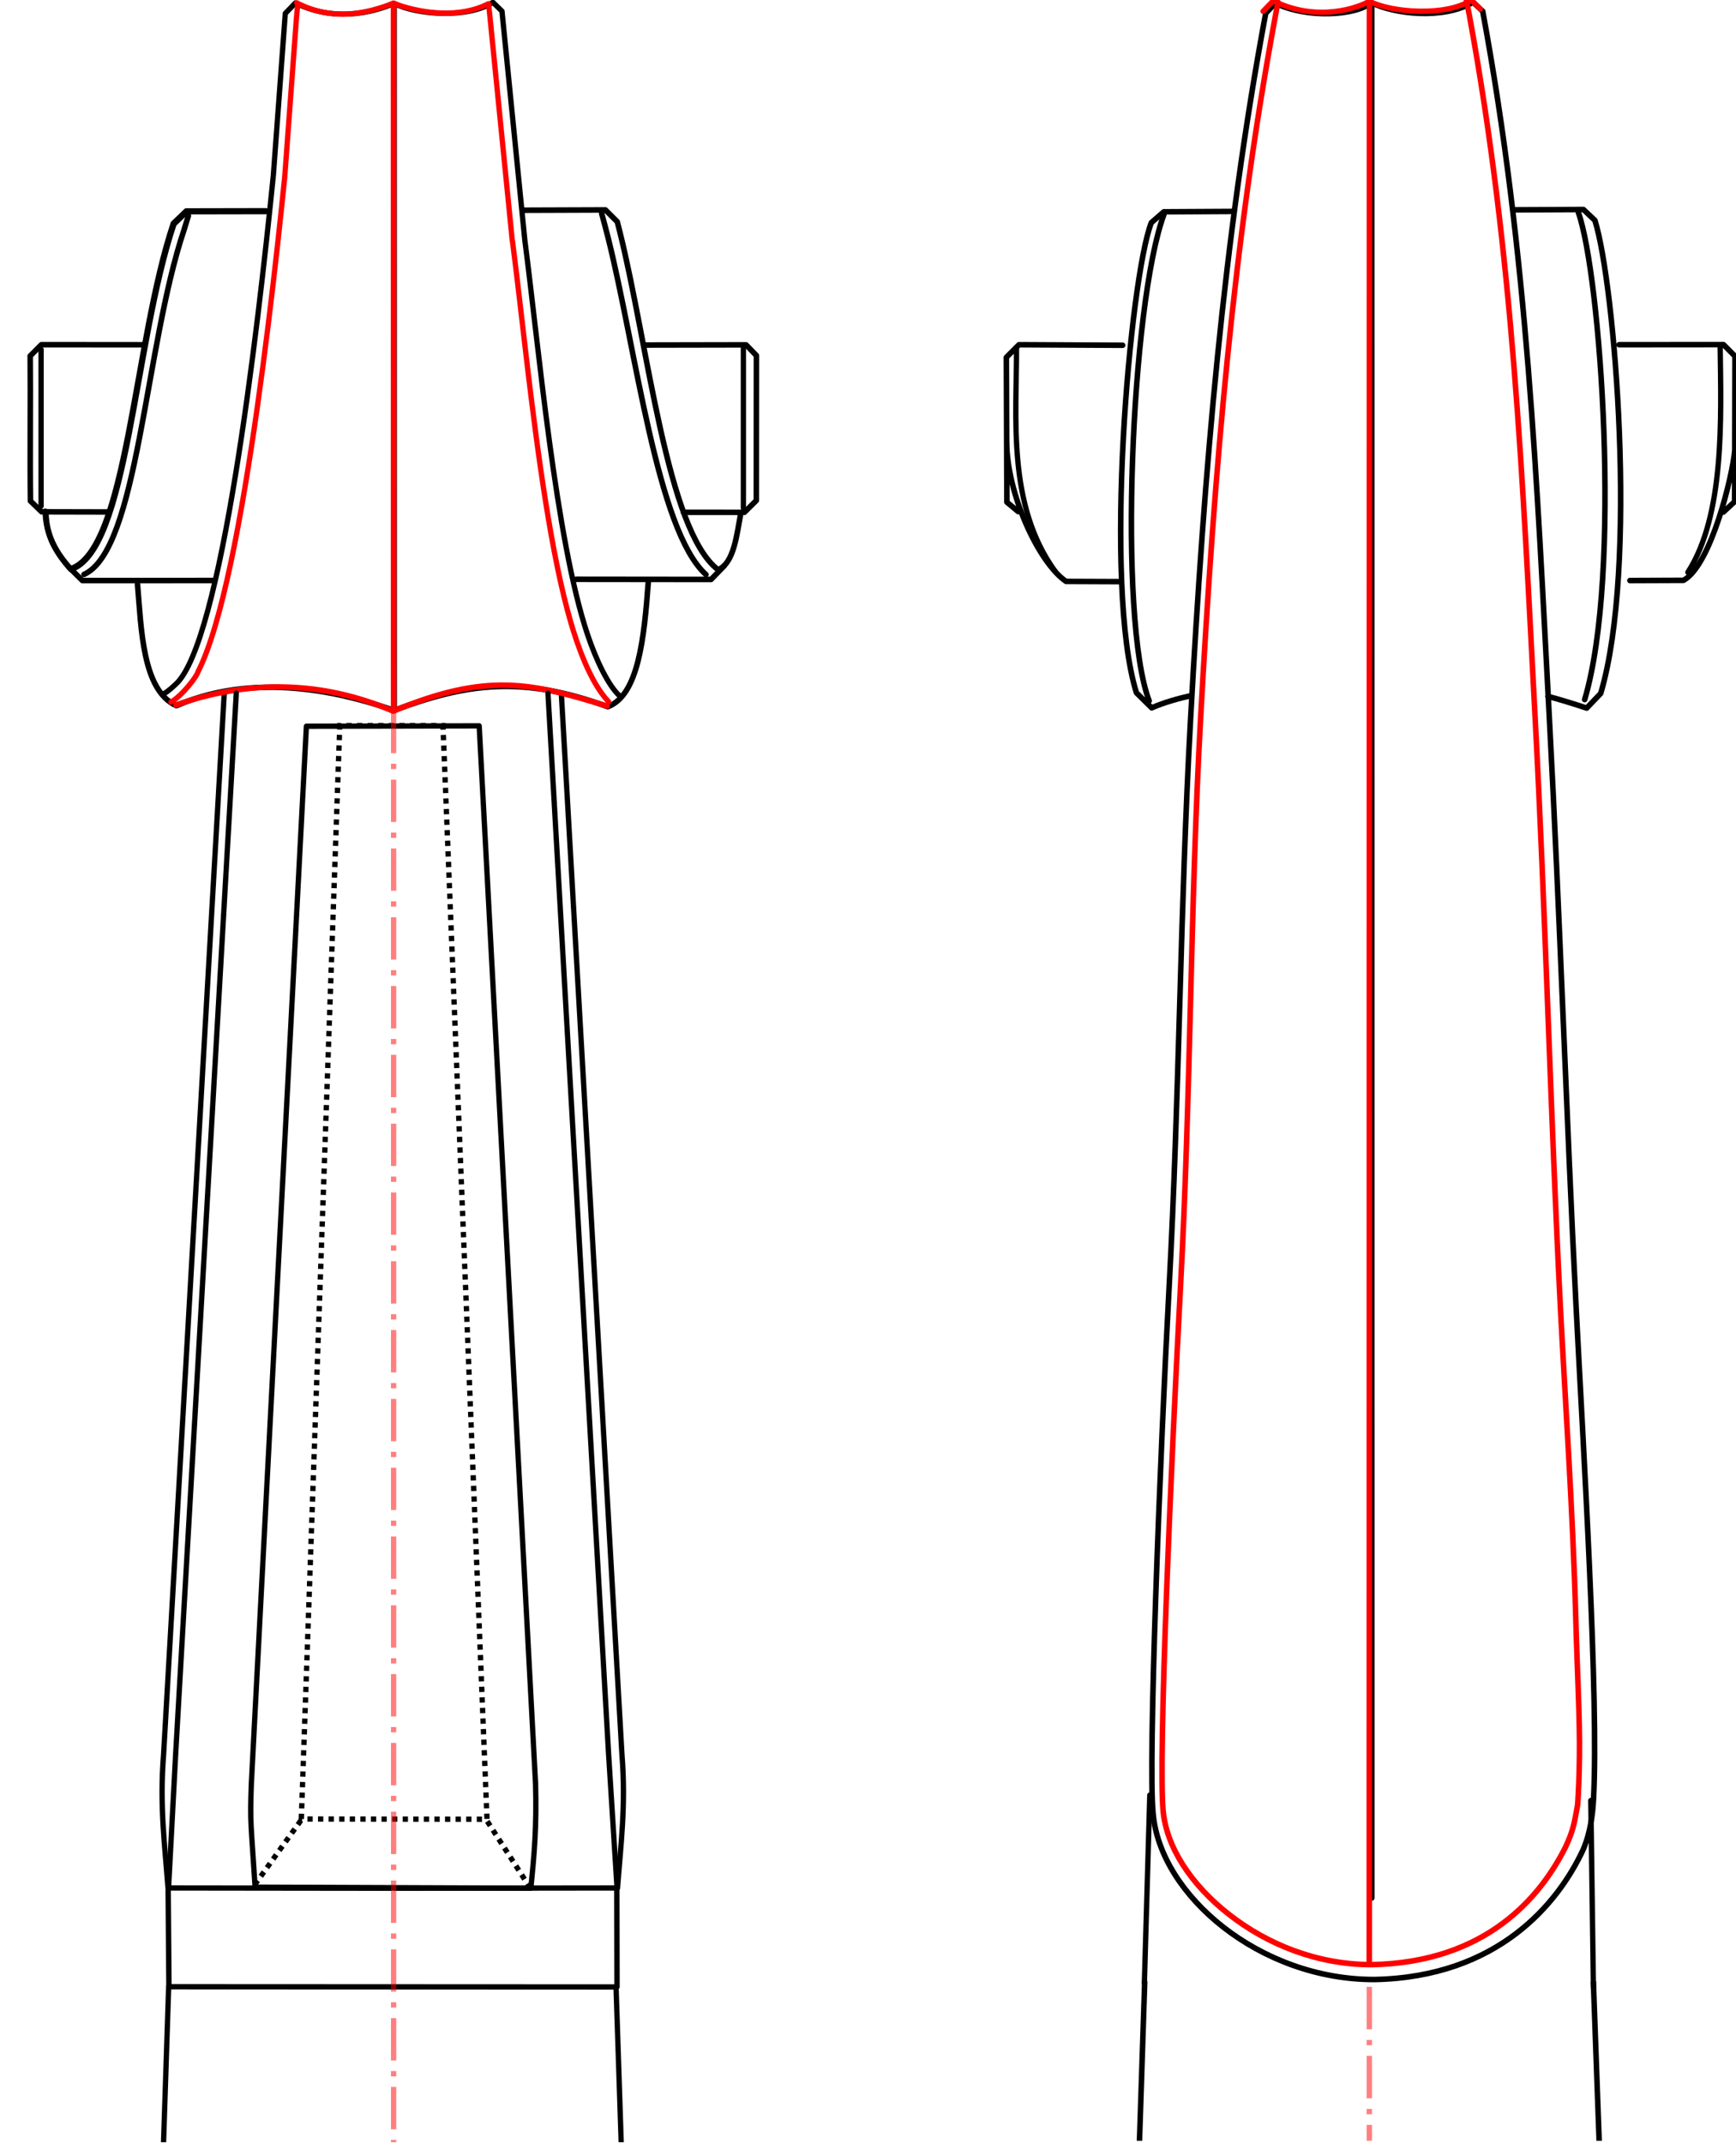 <?xml version="1.0" encoding="UTF-8" standalone="no"?>
<!-- Created with Inkscape (http://www.inkscape.org/) -->

<svg
   xmlns:dc="http://purl.org/dc/elements/1.1/"
   xmlns:cc="http://creativecommons.org/ns#"
   xmlns:rdf="http://www.w3.org/1999/02/22-rdf-syntax-ns#"
   xmlns:svg="http://www.w3.org/2000/svg"
   xmlns="http://www.w3.org/2000/svg"
   xmlns:sodipodi="http://sodipodi.sourceforge.net/DTD/sodipodi-0.dtd"
   xmlns:inkscape="http://www.inkscape.org/namespaces/inkscape"
   width="565.003"
   height="697.528"
   id="svg4779"
   version="1.1"
   inkscape:version="0.48.4 r9939"
   sodipodi:docname="3.svg">
  <title
     id="title11715">Violin scroll fluting</title>
  <defs
     id="defs4781">
    <clipPath
       clipPathUnits="userSpaceOnUse"
       id="clipPath11627">
      <rect
         style="opacity:0.5;fill:none;stroke:#b200ff;stroke-width:0.999;stroke-linecap:round;stroke-miterlimit:4;stroke-opacity:1;stroke-dasharray:none;stroke-dashoffset:0"
         id="rect11629"
         width="226.69"
         height="468.978"
         x="-628.903"
         y="-2315.093" />
    </clipPath>
    <clipPath
       clipPathUnits="userSpaceOnUse"
       id="clipPath11631">
      <rect
         style="opacity:0.5;fill:none;stroke:#b200ff;stroke-width:0.999;stroke-linecap:round;stroke-miterlimit:4;stroke-opacity:1;stroke-dasharray:none;stroke-dashoffset:0"
         id="rect11633"
         width="226.69"
         height="468.978"
         x="-628.903"
         y="-2315.093" />
    </clipPath>
    <clipPath
       clipPathUnits="userSpaceOnUse"
       id="clipPath11635">
      <rect
         style="opacity:0.5;fill:none;stroke:#b200ff;stroke-width:0.999;stroke-linecap:round;stroke-miterlimit:4;stroke-opacity:1;stroke-dasharray:none;stroke-dashoffset:0"
         id="rect11637"
         width="226.69"
         height="468.978"
         x="-628.903"
         y="-2315.093" />
    </clipPath>
    <clipPath
       clipPathUnits="userSpaceOnUse"
       id="clipPath11639">
      <rect
         style="opacity:0.5;fill:none;stroke:#b200ff;stroke-width:0.999;stroke-linecap:round;stroke-miterlimit:4;stroke-opacity:1;stroke-dasharray:none;stroke-dashoffset:0"
         id="rect11641"
         width="226.69"
         height="468.978"
         x="-628.903"
         y="-2315.093" />
    </clipPath>
    <clipPath
       clipPathUnits="userSpaceOnUse"
       id="clipPath11643">
      <rect
         style="opacity:0.5;fill:none;stroke:#b200ff;stroke-width:0.999;stroke-linecap:round;stroke-miterlimit:4;stroke-opacity:1;stroke-dasharray:none;stroke-dashoffset:0"
         id="rect11645"
         width="226.69"
         height="468.978"
         x="-628.903"
         y="-2315.093" />
    </clipPath>
    <clipPath
       clipPathUnits="userSpaceOnUse"
       id="clipPath11647">
      <rect
         style="opacity:0.5;fill:none;stroke:#b200ff;stroke-width:0.999;stroke-linecap:round;stroke-miterlimit:4;stroke-opacity:1;stroke-dasharray:none;stroke-dashoffset:0"
         id="rect11649"
         width="226.69"
         height="468.978"
         x="-628.903"
         y="-2315.093" />
    </clipPath>
    <clipPath
       clipPathUnits="userSpaceOnUse"
       id="clipPath11651">
      <rect
         style="opacity:0.5;fill:none;stroke:#b200ff;stroke-width:0.999;stroke-linecap:round;stroke-miterlimit:4;stroke-opacity:1;stroke-dasharray:none;stroke-dashoffset:0"
         id="rect11653"
         width="226.69"
         height="468.978"
         x="-628.903"
         y="-2315.093" />
    </clipPath>
    <clipPath
       clipPathUnits="userSpaceOnUse"
       id="clipPath11655">
      <rect
         style="opacity:0.5;fill:none;stroke:#b200ff;stroke-width:0.999;stroke-linecap:round;stroke-miterlimit:4;stroke-opacity:1;stroke-dasharray:none;stroke-dashoffset:0"
         id="rect11657"
         width="226.69"
         height="468.978"
         x="-628.903"
         y="-2315.093" />
    </clipPath>
    <clipPath
       clipPathUnits="userSpaceOnUse"
       id="clipPath11659">
      <rect
         style="opacity:0.5;fill:none;stroke:#b200ff;stroke-width:0.999;stroke-linecap:round;stroke-miterlimit:4;stroke-opacity:1;stroke-dasharray:none;stroke-dashoffset:0"
         id="rect11661"
         width="226.69"
         height="468.978"
         x="-628.903"
         y="-2315.093" />
    </clipPath>
    <clipPath
       clipPathUnits="userSpaceOnUse"
       id="clipPath11663">
      <rect
         style="opacity:0.5;fill:none;stroke:#b200ff;stroke-width:0.999;stroke-linecap:round;stroke-miterlimit:4;stroke-opacity:1;stroke-dasharray:none;stroke-dashoffset:0"
         id="rect11665"
         width="226.69"
         height="468.978"
         x="-628.903"
         y="-2315.093" />
    </clipPath>
    <clipPath
       clipPathUnits="userSpaceOnUse"
       id="clipPath11667">
      <rect
         style="opacity:0.5;fill:none;stroke:#b200ff;stroke-width:0.999;stroke-linecap:round;stroke-miterlimit:4;stroke-opacity:1;stroke-dasharray:none;stroke-dashoffset:0"
         id="rect11669"
         width="226.69"
         height="468.978"
         x="-628.903"
         y="-2315.093" />
    </clipPath>
    <clipPath
       clipPathUnits="userSpaceOnUse"
       id="clipPath11671">
      <rect
         style="opacity:0.5;fill:none;stroke:#b200ff;stroke-width:0.999;stroke-linecap:round;stroke-miterlimit:4;stroke-opacity:1;stroke-dasharray:none;stroke-dashoffset:0"
         id="rect11673"
         width="226.69"
         height="468.978"
         x="-628.903"
         y="-2315.093" />
    </clipPath>
    <clipPath
       clipPathUnits="userSpaceOnUse"
       id="clipPath11675">
      <rect
         style="opacity:0.5;fill:none;stroke:#b200ff;stroke-width:0.999;stroke-linecap:round;stroke-miterlimit:4;stroke-opacity:1;stroke-dasharray:none;stroke-dashoffset:0"
         id="rect11677"
         width="226.69"
         height="468.978"
         x="-628.903"
         y="-2315.093" />
    </clipPath>
    <clipPath
       clipPathUnits="userSpaceOnUse"
       id="clipPath11679">
      <rect
         style="opacity:0.5;fill:none;stroke:#b200ff;stroke-width:0.999;stroke-linecap:round;stroke-miterlimit:4;stroke-opacity:1;stroke-dasharray:none;stroke-dashoffset:0"
         id="rect11681"
         width="226.69"
         height="468.978"
         x="-628.903"
         y="-2315.093" />
    </clipPath>
    <clipPath
       clipPathUnits="userSpaceOnUse"
       id="clipPath11683">
      <rect
         style="opacity:0.5;fill:none;stroke:#b200ff;stroke-width:0.999;stroke-linecap:round;stroke-miterlimit:4;stroke-opacity:1;stroke-dasharray:none;stroke-dashoffset:0"
         id="rect11685"
         width="226.69"
         height="468.978"
         x="-628.903"
         y="-2315.093" />
    </clipPath>
    <clipPath
       clipPathUnits="userSpaceOnUse"
       id="clipPath11687">
      <rect
         style="opacity:0.5;fill:none;stroke:#b200ff;stroke-width:0.999;stroke-linecap:round;stroke-miterlimit:4;stroke-opacity:1;stroke-dasharray:none;stroke-dashoffset:0"
         id="rect11689"
         width="226.69"
         height="468.978"
         x="-628.903"
         y="-2315.093" />
    </clipPath>
    <clipPath
       clipPathUnits="userSpaceOnUse"
       id="clipPath11691">
      <rect
         style="opacity:0.5;fill:none;stroke:#b200ff;stroke-width:0.999;stroke-linecap:round;stroke-miterlimit:4;stroke-opacity:1;stroke-dasharray:none;stroke-dashoffset:0"
         id="rect11693"
         width="226.69"
         height="468.978"
         x="-628.903"
         y="-2315.093" />
    </clipPath>
    <clipPath
       clipPathUnits="userSpaceOnUse"
       id="clipPath11695">
      <rect
         style="opacity:0.5;fill:none;stroke:#b200ff;stroke-width:0.999;stroke-linecap:round;stroke-miterlimit:4;stroke-opacity:1;stroke-dasharray:none;stroke-dashoffset:0"
         id="rect11697"
         width="226.69"
         height="468.978"
         x="-628.903"
         y="-2315.093" />
    </clipPath>
    <clipPath
       clipPathUnits="userSpaceOnUse"
       id="clipPath11699">
      <rect
         style="opacity:0.5;fill:none;stroke:#b200ff;stroke-width:0.999;stroke-linecap:round;stroke-miterlimit:4;stroke-opacity:1;stroke-dasharray:none;stroke-dashoffset:0"
         id="rect11701"
         width="226.69"
         height="468.978"
         x="-628.903"
         y="-2315.093" />
    </clipPath>
    <clipPath
       clipPathUnits="userSpaceOnUse"
       id="clipPath11703">
      <rect
         style="opacity:0.5;fill:none;stroke:#b200ff;stroke-width:0.999;stroke-linecap:round;stroke-miterlimit:4;stroke-opacity:1;stroke-dasharray:none;stroke-dashoffset:0"
         id="rect11705"
         width="226.69"
         height="468.978"
         x="-628.903"
         y="-2315.093" />
    </clipPath>
    <clipPath
       clipPathUnits="userSpaceOnUse"
       id="clipPath11707">
      <rect
         style="opacity:0.5;fill:none;stroke:#b200ff;stroke-width:0.999;stroke-linecap:round;stroke-miterlimit:4;stroke-opacity:1;stroke-dasharray:none;stroke-dashoffset:0"
         id="rect11709"
         width="226.69"
         height="468.978"
         x="1059.642"
         y="-60.972"
         transform="matrix(1,-6.9813165e-4,6.9813165e-4,1,0,0)" />
    </clipPath>
    <clipPath
       clipPathUnits="userSpaceOnUse"
       id="clipPath11711">
      <rect
         style="opacity:0.5;fill:none;stroke:#b200ff;stroke-width:0.999;stroke-linecap:round;stroke-miterlimit:4;stroke-opacity:1;stroke-dasharray:none;stroke-dashoffset:0"
         id="rect11713"
         width="226.69"
         height="468.978"
         x="-628.903"
         y="-2315.093" />
    </clipPath>
    <clipPath
       clipPathUnits="userSpaceOnUse"
       id="clipPath10405">
      <rect
         style="fill:none;stroke:#ff0000;stroke-width:0.999;stroke-linecap:round;stroke-miterlimit:4;stroke-opacity:1;stroke-dasharray:none;stroke-dashoffset:0"
         id="rect10407"
         width="227.73"
         height="433.623"
         x="-902.387"
         y="-2222.545" />
    </clipPath>
    <clipPath
       clipPathUnits="userSpaceOnUse"
       id="clipPath10401">
      <rect
         style="fill:none;stroke:#ff0000;stroke-width:0.999;stroke-linecap:round;stroke-miterlimit:4;stroke-opacity:1;stroke-dasharray:none;stroke-dashoffset:0"
         id="rect10403"
         width="227.73"
         height="433.623"
         x="250.781"
         y="-820.584"
         transform="matrix(1,0.001,-0.001,1,0,0)" />
    </clipPath>
    <clipPath
       clipPathUnits="userSpaceOnUse"
       id="clipPath10389">
      <rect
         style="fill:none;stroke:#ff0000;stroke-width:0.999;stroke-linecap:round;stroke-miterlimit:4;stroke-opacity:1;stroke-dasharray:none;stroke-dashoffset:0"
         id="rect10391"
         width="227.73"
         height="433.623"
         x="250.781"
         y="-820.584"
         transform="matrix(1,0.001,-0.001,1,0,0)" />
    </clipPath>
    <clipPath
       clipPathUnits="userSpaceOnUse"
       id="clipPath10385">
      <rect
         style="fill:none;stroke:#ff0000;stroke-width:0.999;stroke-linecap:round;stroke-miterlimit:4;stroke-opacity:1;stroke-dasharray:none;stroke-dashoffset:0"
         id="rect10387"
         width="227.73"
         height="433.623"
         x="-902.387"
         y="-2222.545" />
    </clipPath>
    <clipPath
       clipPathUnits="userSpaceOnUse"
       id="clipPath10381">
      <rect
         style="fill:none;stroke:#ff0000;stroke-width:0.999;stroke-linecap:round;stroke-miterlimit:4;stroke-opacity:1;stroke-dasharray:none;stroke-dashoffset:0"
         id="rect10383"
         width="227.73"
         height="433.623"
         x="-902.387"
         y="-2222.545" />
    </clipPath>
    <clipPath
       clipPathUnits="userSpaceOnUse"
       id="clipPath10377">
      <rect
         style="fill:none;stroke:#ff0000;stroke-width:0.999;stroke-linecap:round;stroke-miterlimit:4;stroke-opacity:1;stroke-dasharray:none;stroke-dashoffset:0"
         id="rect10379"
         width="227.73"
         height="433.623"
         x="-902.387"
         y="-2222.545" />
    </clipPath>
    <clipPath
       clipPathUnits="userSpaceOnUse"
       id="clipPath10373">
      <rect
         style="fill:none;stroke:#ff0000;stroke-width:0.999;stroke-linecap:round;stroke-miterlimit:4;stroke-opacity:1;stroke-dasharray:none;stroke-dashoffset:0"
         id="rect10375"
         width="227.73"
         height="433.623"
         x="-902.387"
         y="-2222.545" />
    </clipPath>
    <clipPath
       clipPathUnits="userSpaceOnUse"
       id="clipPath10369">
      <rect
         style="fill:none;stroke:#ff0000;stroke-width:0.999;stroke-linecap:round;stroke-miterlimit:4;stroke-opacity:1;stroke-dasharray:none;stroke-dashoffset:0"
         id="rect10371"
         width="227.73"
         height="433.623"
         x="-902.387"
         y="-2222.545" />
    </clipPath>
    <clipPath
       clipPathUnits="userSpaceOnUse"
       id="clipPath10365">
      <rect
         style="fill:none;stroke:#ff0000;stroke-width:0.999;stroke-linecap:round;stroke-miterlimit:4;stroke-opacity:1;stroke-dasharray:none;stroke-dashoffset:0"
         id="rect10367"
         width="227.73"
         height="433.623"
         x="-902.387"
         y="-2222.545" />
    </clipPath>
    <clipPath
       clipPathUnits="userSpaceOnUse"
       id="clipPath10361">
      <rect
         style="fill:none;stroke:#ff0000;stroke-width:0.999;stroke-linecap:round;stroke-miterlimit:4;stroke-opacity:1;stroke-dasharray:none;stroke-dashoffset:0"
         id="rect10363"
         width="227.73"
         height="433.623"
         x="-902.387"
         y="-2222.545" />
    </clipPath>
    <clipPath
       clipPathUnits="userSpaceOnUse"
       id="clipPath10357">
      <rect
         style="fill:none;stroke:#ff0000;stroke-width:0.999;stroke-linecap:round;stroke-miterlimit:4;stroke-opacity:1;stroke-dasharray:none;stroke-dashoffset:0"
         id="rect10359"
         width="227.73"
         height="433.623"
         x="-902.387"
         y="-2222.545" />
    </clipPath>
    <clipPath
       clipPathUnits="userSpaceOnUse"
       id="clipPath10353">
      <rect
         style="fill:none;stroke:#ff0000;stroke-width:0.999;stroke-linecap:round;stroke-miterlimit:4;stroke-opacity:1;stroke-dasharray:none;stroke-dashoffset:0"
         id="rect10355"
         width="227.73"
         height="433.623"
         x="-902.387"
         y="-2222.545" />
    </clipPath>
    <clipPath
       clipPathUnits="userSpaceOnUse"
       id="clipPath10349">
      <rect
         style="fill:none;stroke:#ff0000;stroke-width:0.999;stroke-linecap:round;stroke-miterlimit:4;stroke-opacity:1;stroke-dasharray:none;stroke-dashoffset:0"
         id="rect10351"
         width="227.73"
         height="433.623"
         x="-902.387"
         y="-2222.545" />
    </clipPath>
    <clipPath
       clipPathUnits="userSpaceOnUse"
       id="clipPath10345">
      <rect
         style="fill:none;stroke:#ff0000;stroke-width:0.999;stroke-linecap:round;stroke-miterlimit:4;stroke-opacity:1;stroke-dasharray:none;stroke-dashoffset:0"
         id="rect10347"
         width="227.73"
         height="433.623"
         x="-902.387"
         y="-2222.545" />
    </clipPath>
    <clipPath
       clipPathUnits="userSpaceOnUse"
       id="clipPath10341">
      <rect
         style="fill:none;stroke:#ff0000;stroke-width:0.999;stroke-linecap:round;stroke-miterlimit:4;stroke-opacity:1;stroke-dasharray:none;stroke-dashoffset:0"
         id="rect10343"
         width="227.73"
         height="433.623"
         x="-902.387"
         y="-2222.545" />
    </clipPath>
    <clipPath
       clipPathUnits="userSpaceOnUse"
       id="clipPath10337">
      <rect
         style="fill:none;stroke:#ff0000;stroke-width:0.999;stroke-linecap:round;stroke-miterlimit:4;stroke-opacity:1;stroke-dasharray:none;stroke-dashoffset:0"
         id="rect10339"
         width="227.73"
         height="433.623"
         x="-902.387"
         y="-2222.545" />
    </clipPath>
    <clipPath
       clipPathUnits="userSpaceOnUse"
       id="clipPath10333">
      <rect
         style="fill:none;stroke:#ff0000;stroke-width:0.999;stroke-linecap:round;stroke-miterlimit:4;stroke-opacity:1;stroke-dasharray:none;stroke-dashoffset:0"
         id="rect10335"
         width="227.73"
         height="433.623"
         x="-902.387"
         y="-2222.545" />
    </clipPath>
    <clipPath
       clipPathUnits="userSpaceOnUse"
       id="clipPath10329">
      <rect
         style="fill:none;stroke:#ff0000;stroke-width:0.999;stroke-linecap:round;stroke-miterlimit:4;stroke-opacity:1;stroke-dasharray:none;stroke-dashoffset:0"
         id="rect10331"
         width="227.73"
         height="433.623"
         x="-902.387"
         y="-2222.545" />
    </clipPath>
    <clipPath
       clipPathUnits="userSpaceOnUse"
       id="clipPath10325">
      <rect
         style="fill:none;stroke:#ff0000;stroke-width:0.999;stroke-linecap:round;stroke-miterlimit:4;stroke-opacity:1;stroke-dasharray:none;stroke-dashoffset:0"
         id="rect10327"
         width="227.73"
         height="433.623"
         x="-902.387"
         y="-2222.545" />
    </clipPath>
    <clipPath
       clipPathUnits="userSpaceOnUse"
       id="clipPath10321">
      <rect
         style="fill:none;stroke:#ff0000;stroke-width:0.999;stroke-linecap:round;stroke-miterlimit:4;stroke-opacity:1;stroke-dasharray:none;stroke-dashoffset:0"
         id="rect10323"
         width="227.73"
         height="433.623"
         x="-902.387"
         y="-2222.545" />
    </clipPath>
    <clipPath
       clipPathUnits="userSpaceOnUse"
       id="clipPath10317">
      <rect
         style="fill:none;stroke:#ff0000;stroke-width:0.999;stroke-linecap:round;stroke-miterlimit:4;stroke-opacity:1;stroke-dasharray:none;stroke-dashoffset:0"
         id="rect10319"
         width="227.73"
         height="433.623"
         x="-902.387"
         y="-2222.545" />
    </clipPath>
    <clipPath
       clipPathUnits="userSpaceOnUse"
       id="clipPath10313">
      <rect
         style="fill:none;stroke:#ff0000;stroke-width:0.999;stroke-linecap:round;stroke-miterlimit:4;stroke-opacity:1;stroke-dasharray:none;stroke-dashoffset:0"
         id="rect10315"
         width="227.73"
         height="433.623"
         x="-902.387"
         y="-2222.545" />
    </clipPath>
  </defs>
  <sodipodi:namedview
     id="base"
     pagecolor="#ffffff"
     bordercolor="#000000"
     borderopacity="1.0"
     inkscape:pageopacity="1.0"
     inkscape:pageshadow="0"
     inkscape:zoom="0.68"
     inkscape:cx="21.738298"
     inkscape:cy="346.89689"
     inkscape:document-units="mm"
     inkscape:current-layer="layer1"
     showgrid="false"
     inkscape:showpageshadow="false"
     showborder="false"
     fit-margin-top="0"
     fit-margin-left="0"
     fit-margin-right="0"
     fit-margin-bottom="0"
     inkscape:window-width="1920"
     inkscape:window-height="1018"
     inkscape:window-x="-8"
     inkscape:window-y="-8"
     inkscape:window-maximized="1"
     units="mm" />
  <g
     inkscape:label="Layer 1"
     inkscape:groupmode="layer"
     id="layer1"
     transform="translate(892.703,2543.643)">
    <path
       inkscape:connector-curvature="0"
       id="path5320"
       d="m -559.884,-1415.252 15.149,-460.732 m 84.46,0.039 0,0 0,2e-4 c 5.641,152.695 10.583,305.964 15.206,459.496"
       style="fill:none;stroke:#000000;stroke-width:1.041;stroke-linecap:round;stroke-linejoin:round;stroke-miterlimit:4;stroke-opacity:1;stroke-dasharray:none;stroke-dashoffset:0;display:inline"
       clip-path="url(#clipPath11711)"
       sodipodi:nodetypes="cccccc"
       transform="matrix(1.729,0,0,1.729,421.701,1345.004)" />
    <g
       transform="matrix(1.729,0.001,-0.001,1.729,-2497.049,-2551.378)"
       id="g4265"
       style="stroke:#000000;stroke-opacity:1;display:inline"
       clip-path="url(#clipPath11707)">
      <path
         inkscape:connector-curvature="0"
         style="fill:none;stroke:#000000;stroke-width:1.043;stroke-linecap:round;stroke-linejoin:round;stroke-miterlimit:4;stroke-opacity:1;stroke-dasharray:none;stroke-dashoffset:0;display:inline"
         d="m 1145.164,345.191 c 1.33,15.363 20.13,31.28 41.737,31.2 23.181,-0.484 34.491,-14.31 39.212,-24.466 1.434,-3.359 1.807,-6.878 1.957,-9.673 0.973,-18.661 -1.947,-65.466 -3.312,-91.941 -1.904,-36.937 -3.127,-74.135 -5.114,-111.118 -2.391,-44.481 -4.154,-87.678 -12.634,-133.297 l -1.823,-1.707 c -5.604,3.365 -15.019,2.221 -19.121,0.079 -2.999,2.513 -12.214,3.021 -18.09,0.12 l -1.814,1.914 c -7.958,42.739 -11.491,85.716 -14.077,133.03 -1.918,35.093 -2.061,70.839 -3.977,106.945 -1.641,30.931 -3.942,89.771 -2.945,98.915 z"
         id="path3898"
         sodipodi:nodetypes="ccccsscccccssc" />
      <path
         inkscape:connector-curvature="0"
         style="fill:none;stroke:#000000;stroke-width:1.043;stroke-linecap:round;stroke-linejoin:round;stroke-miterlimit:4;stroke-opacity:1;stroke-dasharray:none;stroke-dashoffset:0;display:inline"
         d="m 1213.251,43.269 12.743,-0.067 2.162,2.046 c 3.748,11.883 8.19,65.261 1.143,89.029 l -2.644,2.772 c -1.922,-0.637 -5.598,-1.799 -7.272,-2.177"
         id="path3900"
         sodipodi:nodetypes="cccccc" />
      <path
         inkscape:connector-curvature="0"
         style="fill:none;stroke:#000000;stroke-width:1.043;stroke-linecap:round;stroke-linejoin:round;stroke-miterlimit:4;stroke-opacity:1;stroke-dasharray:none;stroke-dashoffset:0;display:inline"
         d="m 1232.719,68.649 19.658,-0.029 2.156,2.173 -0.048,27.38 -2.133,1.976 m 2.156,-11.689 c -0.358,4.603 -4.424,21.646 -9.637,24.53 l -10.091,0.045"
         id="path3902"
         sodipodi:nodetypes="cccccccc" />
      <path
         inkscape:connector-curvature="0"
         style="fill:none;stroke:#000000;stroke-width:1.043;stroke-linecap:round;stroke-linejoin:round;stroke-miterlimit:4;stroke-opacity:1;stroke-dasharray:none;stroke-dashoffset:0;display:inline"
         d="m 1160.11,43.6 -13.103,0.078 -2.357,2.049 c -4.019,10.399 -9.057,68.305 -2.748,88.491 l 2.876,2.833 c 2.207,-0.984 5.122,-1.81 7.496,-2.319"
         id="path3904"
         sodipodi:nodetypes="cccccc" />
      <path
         inkscape:connector-curvature="0"
         style="fill:none;stroke:#000000;stroke-width:1.043;stroke-linecap:round;stroke-linejoin:round;stroke-miterlimit:4;stroke-opacity:1;stroke-dasharray:none;stroke-dashoffset:0;display:inline"
         d="m 1139.27,68.804 -19.517,-0.09 -2.374,2.375 0.115,27.259 2.135,1.778 m -2.174,-13.167 c -0.03,9.629 5.978,22.764 11.188,26.301 l 10.048,0.035"
         id="path3906"
         sodipodi:nodetypes="cccccccc" />
      <path
         inkscape:connector-curvature="0"
         style="fill:none;stroke:#000000;stroke-width:1.043;stroke-linecap:round;stroke-linejoin:round;stroke-miterlimit:4;stroke-opacity:1;stroke-dasharray:none;stroke-dashoffset:0;display:inline"
         d="m 1148.954,353.979 m 76.423,-0.223"
         id="path3908"
         sodipodi:nodetypes="cc" />
      <path
         inkscape:connector-curvature="0"
         style="fill:none;stroke:#000000;stroke-width:1.043;stroke-linecap:round;stroke-linejoin:round;stroke-miterlimit:4;stroke-opacity:1;stroke-dasharray:none;stroke-dashoffset:0;display:inline"
         d="M 1186.335,361.048 1186.123,4.686"
         id="path3918"
         sodipodi:nodetypes="cc" />
    </g>
    <path
       inkscape:connector-curvature="0"
       sodipodi:nodetypes="cc"
       id="path4530"
       d="m -544.798,-1875.768 1.024,-35.42"
       style="fill:#3e59ff;fill-opacity:1;stroke:#000000;stroke-width:1;stroke-linecap:round;stroke-linejoin:round;stroke-miterlimit:4;stroke-opacity:1;stroke-dasharray:none;stroke-dashoffset:0;display:inline"
       clip-path="url(#clipPath11703)"
       transform="matrix(1.729,0,0,1.729,421.701,1345.004)" />
    <path
       inkscape:connector-curvature="0"
       sodipodi:nodetypes="cc"
       id="path4532"
       d="m -460.271,-1874.929 -0.489,-35.23"
       style="fill:#3e59ff;fill-opacity:1;stroke:#000000;stroke-width:1;stroke-linecap:round;stroke-linejoin:round;stroke-miterlimit:4;stroke-opacity:1;stroke-dasharray:none;stroke-dashoffset:0;display:inline"
       clip-path="url(#clipPath11699)"
       transform="matrix(1.729,0,0,1.729,421.701,1345.004)" />
    <path
       inkscape:connector-curvature="0"
       style="fill:none;stroke:#ff0000;stroke-width:1;stroke-linecap:round;stroke-linejoin:round;stroke-miterlimit:4;stroke-opacity:1;stroke-dasharray:none;stroke-dashoffset:0;display:inline"
       d="m -522.456,-2246.941 1.911,-1.986 c 8.402,4.169 16.163,1.234 18.083,0.092 4.343,2.198 14.513,2.874 19.202,-0.212 l 1.714,1.678"
       id="path4065-2"
       sodipodi:nodetypes="ccccc"
       clip-path="url(#clipPath11691)"
       transform="matrix(1.729,0,0,1.729,421.701,1345.004)" />
    <path
       style="fill:none;stroke:#ff0000;stroke-width:1.043;stroke-linecap:round;stroke-linejoin:round;stroke-miterlimit:4;stroke-opacity:1;stroke-dashoffset:0;display:inline"
       d="m -519.652,-2248.68 -0.5,2.7 c -7.877,42.38 -11.459,85.09 -14.062,132.125 -1.938,35.008 -1.836,70.754 -3.781,106.938 -0.831,15.453 -1.889,37.862 -2.625,57.562 -0.368,9.85 -0.65,19.02 -0.781,26.281 -0.131,7.262 -0.086,12.772 0.125,14.719 10e-5,0.01 10e-5,0.021 0,0.031 0.592,6.893 5.261,14.036 12.469,19.651 7.2,5.609 16.598,9.429 26.87,9.406 0.011,-10e-5 0.021,0 0.031,0 21.413,-0.445 31.623,-12.647 36.374,-22.111 1.469,-3.15 1.661,-4.464 2.286,-7.946 0.174,-2.394 0.294,-5.449 0.344,-9.031 0.099,-7.166 -0.43,-16.372 -0.695,-26.281 -0.531,-19.819 -2.09,-42.572 -2.885,-58.219 -1.883,-37.012 -2.803,-74.186 -4.761,-111.094 -2.345,-44.21 -4.071,-87.131 -12.406,-132.375 l -0.536,-2.705"
       id="path11144"
       inkscape:connector-curvature="0"
       sodipodi:nodetypes="ccsscsccsccccsscscc"
       clip-path="url(#clipPath11659)"
       transform="matrix(1.729,0,0,1.729,421.701,1345.004)" />
    <path
       style="fill:none;stroke:#000000;stroke-width:0.999;stroke-linecap:round;stroke-miterlimit:4;stroke-opacity:1;stroke-dasharray:none;stroke-dashoffset:0;display:inline"
       d="m -436.408,-2183.659 c 0.168,13.308 0.864,31.527 -6.087,42.314"
       id="path11158"
       inkscape:connector-curvature="0"
       sodipodi:nodetypes="cc"
       clip-path="url(#clipPath11655)"
       transform="matrix(1.729,0,0,1.729,421.701,1345.004)" />
    <path
       sodipodi:nodetypes="cc"
       inkscape:connector-curvature="0"
       id="path11160"
       d="m -568.872,-2183.704 c 0.065,12.998 -1.858,29.617 7.306,42.21"
       style="fill:none;stroke:#000000;stroke-width:0.999;stroke-linecap:round;stroke-miterlimit:4;stroke-opacity:1;stroke-dasharray:none;stroke-dashoffset:0;display:inline"
       clip-path="url(#clipPath11651)"
       transform="matrix(1.729,0,0,1.729,421.701,1345.004)" />
    <path
       sodipodi:nodetypes="cc"
       id="path11148"
       d="m -463.115,-2209.1 c 4.166,11.514 8.261,67.951 1.197,91.714"
       style="fill:none;stroke:#000000;stroke-width:1.043;stroke-linecap:round;stroke-linejoin:round;stroke-miterlimit:4;stroke-opacity:1;stroke-dasharray:none;stroke-dashoffset:0;display:inline"
       inkscape:connector-curvature="0"
       clip-path="url(#clipPath11647)"
       transform="matrix(1.729,0,0,1.729,421.701,1345.004)" />
    <path
       sodipodi:nodetypes="cc"
       id="path11150"
       d="m -541.116,-2208.705 c -6.183,16.718 -8.66,76.206 -2.778,91.562"
       style="fill:none;stroke:#000000;stroke-width:1.043;stroke-linecap:round;stroke-linejoin:round;stroke-miterlimit:4;stroke-opacity:1;stroke-dasharray:none;stroke-dashoffset:0;display:inline"
       inkscape:connector-curvature="0"
       clip-path="url(#clipPath11643)"
       transform="matrix(1.729,0,0,1.729,421.701,1345.004)" />
    <path
       sodipodi:nodetypes="cc"
       id="path11089"
       d="m -502.464,-1879.574 0.038,-369.033"
       style="fill:none;stroke:#ff0000;stroke-width:1.043;stroke-linecap:round;stroke-linejoin:round;stroke-miterlimit:4;stroke-opacity:1;stroke-dasharray:none;stroke-dashoffset:0;display:inline"
       inkscape:connector-curvature="0"
       clip-path="url(#clipPath11639)"
       transform="matrix(1.729,0,0,1.729,421.701,1345.004)" />
    <path
       style="opacity:0.5;fill:none;stroke:#ff0000;stroke-width:0.999;stroke-linecap:butt;stroke-linejoin:miter;stroke-miterlimit:4;stroke-opacity:1;stroke-dasharray:7.994, 1.998, 0.999, 1.998;stroke-dashoffset:0;display:inline"
       d="m -502.456,-1875.088 0,1762.399"
       id="path6661"
       sodipodi:nodetypes="cc"
       inkscape:connector-curvature="0"
       clip-path="url(#clipPath11627)"
       transform="matrix(1.729,0,0,1.729,421.701,1345.004)" />
    <g
       transform="translate(-33.868,-57.274)"
       id="g3262">
      <path
         transform="matrix(1.724,0,0,1.724,621.672,1294.92)"
         clip-path="url(#clipPath10405)"
         sodipodi:nodetypes="ccccccc"
         style="fill:none;stroke:#000000;stroke-width:1;stroke-linecap:round;stroke-linejoin:round;stroke-miterlimit:4;stroke-opacity:1;stroke-dasharray:none;stroke-dashoffset:0;display:inline"
         d="m -742.463,-1818.231 31.615,955.35 -147.488,-0.05 31.413,-955.339 83.939,0.039 0.521,0 0,10e-5 z"
         id="path4360"
         inkscape:connector-curvature="0" />
      <g
         clip-path="url(#clipPath10401)"
         id="g5877"
         style="stroke:#000000;stroke-opacity:1;display:inline"
         transform="matrix(1.724,-0.002,0.002,1.724,-1366.222,-1121.857)">
        <path
           sodipodi:nodetypes="cccc"
           id="path3910"
           d="m 401.048,-660.033 11.21,200.295 c 0.757,9.636 -0.249,16.949 -0.864,25.139 l -42.162,0.002"
           style="fill:none;stroke:#000000;stroke-width:1;stroke-linecap:round;stroke-linejoin:round;stroke-miterlimit:4;stroke-opacity:1;stroke-dasharray:none;stroke-dashoffset:0"
           inkscape:connector-curvature="0" />
        <path
           sodipodi:nodetypes="cccc"
           id="path3912"
           d="m 411.27,-415.941 -0.013,-18.81 m -84.699,0.5 0.126,18.374"
           style="fill:none;stroke:#000000;stroke-width:1.023;stroke-linecap:round;stroke-linejoin:round;stroke-miterlimit:4;stroke-opacity:1;stroke-dasharray:none;stroke-dashoffset:0"
           inkscape:connector-curvature="0" />
        <path
           sodipodi:nodetypes="ccccc"
           id="path3922"
           d="m 345.457,-751.153 -15.016,0.011 -2.436,2.34 c -7.599,22.582 -8.702,61.725 -19.512,65.179 -2.87,-3.255 -4.637,-6.374 -4.721,-10.872"
           style="fill:none;stroke:#000000;stroke-width:1.048;stroke-linecap:round;stroke-linejoin:round;stroke-miterlimit:4;stroke-opacity:1;stroke-dasharray:none;stroke-dashoffset:0"
           inkscape:connector-curvature="0" />
        <path
           sodipodi:nodetypes="cccccc"
           id="path3924"
           d="m 322.362,-726.019 -19.397,-0.04 -2.117,2.12 c 0.07,8.172 -0.082,18.894 0.015,27.382 l 2.116,2.051 12.449,0.042"
           style="fill:none;stroke:#000000;stroke-width:1.048;stroke-linecap:round;stroke-linejoin:round;stroke-miterlimit:4;stroke-opacity:1;stroke-dasharray:none;stroke-dashoffset:0"
           inkscape:connector-curvature="0" />
        <path
           sodipodi:nodetypes="cc"
           id="path3928"
           d="m 369.619,-789.639 -0.137,132.21"
           style="fill:none;stroke:#000000;stroke-width:1.048;stroke-linecap:round;stroke-linejoin:round;stroke-miterlimit:4;stroke-opacity:1;stroke-dasharray:none;stroke-dashoffset:0"
           inkscape:connector-curvature="0" />
        <path
           sodipodi:nodetypes="cccccc"
           id="path3932"
           d="m 393.905,-751.338 15.568,-0.038 2.238,2.243 0.425,1.682 c 5.354,21.513 8.859,56.661 18.525,64.022 2.973,-1.171 3.539,-6.623 4.223,-10.218"
           style="fill:none;stroke:#000000;stroke-width:1.048;stroke-linecap:round;stroke-linejoin:round;stroke-miterlimit:4;stroke-opacity:1;stroke-dasharray:none;stroke-dashoffset:0"
           inkscape:connector-curvature="0" />
        <path
           sodipodi:nodetypes="cccccc"
           id="path3934"
           d="m 424.127,-694.278 11.517,0.019 2.256,-2.236 0.048,-27.361 -1.959,-2.021 -19.274,0.014"
           style="fill:none;stroke:#000000;stroke-width:1.048;stroke-linecap:round;stroke-linejoin:round;stroke-miterlimit:4;stroke-opacity:1;stroke-dasharray:none;stroke-dashoffset:0"
           inkscape:connector-curvature="0" />
        <path
           sodipodi:nodetypes="ccccc"
           id="path4063"
           d="m 321.061,-680.775 c 0.704,8.217 0.863,19.989 7.311,22.896 16.266,-7.041 33.878,-1.579 41.088,0.937 13.914,-5.197 24.307,-6.521 40.348,-0.648 5.777,-2.163 6.876,-12.811 7.685,-23.648"
           style="fill:none;stroke:#000000;stroke-width:1.048;stroke-linecap:round;stroke-linejoin:round;stroke-miterlimit:4;stroke-opacity:1;stroke-dasharray:none;stroke-dashoffset:0"
           inkscape:connector-curvature="0" />
        <path
           sodipodi:nodetypes="cscccccccsc"
           id="path4065"
           d="m 326.015,-660.146 c 0.935,-0.523 1.868,-1.456 2.222,-1.774 8.625,-7.713 15.468,-65.767 18.553,-96.053 l 2.289,-30.56 1.913,-1.984 c 8.397,4.179 16.342,1.073 18.624,0.114 4.34,2.204 13.968,2.89 18.661,-0.19 l 1.712,1.68 4.263,43.243 c 2.603,20.078 5.763,56.534 11.751,74.444 1.605,4.801 3.922,9.673 6.04,11.583"
           style="fill:none;stroke:#000000;stroke-width:1;stroke-linecap:round;stroke-linejoin:round;stroke-miterlimit:4;stroke-opacity:1;stroke-dasharray:none;stroke-dashoffset:0"
           inkscape:connector-curvature="0" />
        <path
           sodipodi:nodetypes="ccc"
           id="path4067"
           d="m 308.159,-684.003 2.497,2.475 24.8,0.023"
           style="fill:none;stroke:#000000;stroke-width:1.048;stroke-linecap:round;stroke-linejoin:round;stroke-miterlimit:4;stroke-opacity:1;stroke-dasharray:none;stroke-dashoffset:0"
           inkscape:connector-curvature="0" />
        <path
           sodipodi:nodetypes="ccc"
           id="path4069"
           d="m 431.816,-684.159 -2.475,2.563 -25.453,-0.057"
           style="fill:none;stroke:#000000;stroke-width:1.048;stroke-linecap:round;stroke-linejoin:round;stroke-miterlimit:4;stroke-opacity:1;stroke-dasharray:none;stroke-dashoffset:0"
           inkscape:connector-curvature="0" />
        <path
           inkscape:connector-curvature="0"
           style="fill:none;stroke:#000000;stroke-width:1;stroke-linecap:round;stroke-linejoin:round;stroke-miterlimit:4;stroke-opacity:1;stroke-dasharray:none;stroke-dashoffset:0"
           d="m 337.4,-660.107 -11.679,200.268 c -0.78,9.634 0.21,16.949 0.806,25.141 l 42.162,0.101"
           id="path8764"
           sodipodi:nodetypes="cccc" />
      </g>
      <g
         clip-path="url(#clipPath10389)"
         id="g9779"
         style="stroke:#000000;stroke-width:0.999;stroke-miterlimit:4;stroke-opacity:1;stroke-dasharray:none;display:inline"
         transform="matrix(1.724,-0.002,0.002,1.724,-1366.222,-1121.857)">
        <path
           sodipodi:nodetypes="ccccccc"
           id="path9784"
           d="m 342.973,-434.833 c -0.777,-12.47 -0.971,-11.884 -0.69,-19.522 l 10.626,-199.622 32.621,-0.032 10.409,199.737 c 0.205,8.101 -0.241,13.221 -0.916,19.697 z"
           style="fill:none;stroke:#000000;stroke-width:0.999;stroke-linecap:round;stroke-linejoin:round;stroke-miterlimit:4;stroke-opacity:1;stroke-dasharray:none;stroke-dashoffset:0"
           inkscape:connector-curvature="0" />
      </g>
      <path
         transform="matrix(1.724,0,0,1.724,621.672,1294.92)"
         clip-path="url(#clipPath10385)"
         style="fill:none;stroke:#000000;stroke-width:0.999;stroke-miterlimit:4;stroke-opacity:1;stroke-dasharray:0.999, 0.999;stroke-dashoffset:0;display:inline"
         d="m -801.88,-1849.936 7.259,-206.404 19.482,0 8.316,206.447 z"
         id="path9788"
         inkscape:connector-curvature="0"
         sodipodi:nodetypes="ccccc" />
      <path
         transform="matrix(1.724,0,0,1.724,621.672,1294.92)"
         clip-path="url(#clipPath10381)"
         style="fill:none;stroke:#000000;stroke-width:0.999;stroke-miterlimit:4;stroke-opacity:1;stroke-dasharray:0.999, 0.999;stroke-dashoffset:0;display:inline"
         d="m -801.955,-1849.681 -8.799,12.266"
         id="path9790"
         inkscape:connector-curvature="0"
         sodipodi:nodetypes="cc" />
      <path
         transform="matrix(1.724,0,0,1.724,621.672,1294.92)"
         clip-path="url(#clipPath10377)"
         style="fill:none;stroke:#000000;stroke-width:0.999;stroke-miterlimit:4;stroke-opacity:1;stroke-dasharray:0.999, 0.999;stroke-dashoffset:0;display:inline"
         d="m -766.767,-1849.501 7.853,12.213"
         id="path9792"
         inkscape:connector-curvature="0"
         sodipodi:nodetypes="cc" />
      <path
         transform="matrix(1.724,0,0,1.724,621.672,1294.92)"
         clip-path="url(#clipPath10373)"
         inkscape:connector-curvature="0"
         style="fill:none;stroke:#ff0000;stroke-width:1.048;stroke-linecap:round;stroke-linejoin:round;stroke-miterlimit:4;stroke-opacity:1;stroke-dasharray:none;stroke-dashoffset:0;display:inline"
         d="m -825.565,-2060.224 c 13.939,-4.908 27.837,-4.529 41.03,1.145 17.79,-7.401 26.05,-5.324 40.405,-0.951"
         id="path9798"
         sodipodi:nodetypes="ccc" />
      <path
         transform="matrix(1.724,0,0,1.724,621.672,1294.92)"
         clip-path="url(#clipPath10369)"
         inkscape:connector-curvature="0"
         style="fill:none;stroke:#ff0000;stroke-width:1;stroke-linecap:round;stroke-linejoin:round;stroke-miterlimit:4;stroke-opacity:1;stroke-dasharray:none;stroke-dashoffset:0;display:inline"
         d="m -802.754,-2192.793 c 6.618,3.48 12.912,2.002 17.14,0.496 l 1.124,-0.451 1.139,0.451 c 4.536,1.479 11.337,2.476 16.806,-0.33"
         id="path9806"
         sodipodi:nodetypes="ccccc" />
      <path
         transform="matrix(1.724,0,0,1.724,621.672,1294.92)"
         clip-path="url(#clipPath10365)"
         inkscape:connector-curvature="0"
         style="fill:none;stroke:#ff0000;stroke-width:1.048;stroke-linecap:round;stroke-linejoin:round;stroke-miterlimit:4;stroke-opacity:1;stroke-dasharray:none;stroke-dashoffset:0;display:inline"
         d="m -784.473,-2192.032 0.017,132.21"
         id="path9814"
         sodipodi:nodetypes="cc" />
      <path
         transform="matrix(1.724,0,0,1.724,621.672,1294.92)"
         clip-path="url(#clipPath10357)"
         sodipodi:nodetypes="ccccsscccsscccc"
         inkscape:connector-curvature="0"
         id="path9847"
         d="m -802.559,-2192.495 -0.246,2.672 -2.188,29.656 c 2.9e-4,0.021 2.9e-4,0.042 0,0.062 -1.59,15.792 -4.208,39.105 -7.562,59 -1.677,9.947 -3.538,19.031 -5.594,25.969 -1.028,3.469 -2.096,6.417 -3.281,8.719 -0.105,0.646 -2.789,4.314 -5.063,5.633 m 82.631,-0.057 c -3.58,-3.758 -6.006,-11.105 -7.13,-14.951 -1.867,-6.39 -3.425,-14.359 -4.781,-22.906 -2.712,-17.094 -4.594,-36.47 -6.25,-49.125 -0.011,-0.021 -0.021,-0.042 -0.031,-0.062 l -4.219,-42.312 -0.243,-2.295"
         style="fill:none;stroke:#ff0000;stroke-width:1;stroke-linecap:round;stroke-linejoin:round;stroke-miterlimit:4;stroke-opacity:1;stroke-dashoffset:0;display:inline" />
      <path
         transform="matrix(1.724,0,0,1.724,621.672,1294.92)"
         clip-path="url(#clipPath10341)"
         inkscape:connector-curvature="0"
         style="fill:none;stroke:#000000;stroke-width:1.048;stroke-linecap:round;stroke-linejoin:round;stroke-miterlimit:4;stroke-opacity:1;stroke-dasharray:none;stroke-dashoffset:0;display:inline"
         d="m -808.589,-2153.518 -15.016,0.029 -2.433,2.343 c -7.573,22.59 -8.629,61.735 -19.436,65.202 -2.874,-3.252 -4.645,-6.368 -4.734,-10.866"
         id="path9870"
         sodipodi:nodetypes="ccccc" />
      <path
         transform="matrix(1.724,0,0,1.724,621.672,1294.92)"
         clip-path="url(#clipPath10337)"
         sodipodi:nodetypes="ccc"
         id="path9882"
         d="m -823.2,-2152.593 -0.839,2.726 c -7.437,22.185 -8.589,60.336 -18.863,64.981"
         style="fill:none;stroke:#000000;stroke-width:1.048;stroke-linecap:round;stroke-linejoin:round;stroke-miterlimit:4;stroke-opacity:1;stroke-dasharray:none;stroke-dashoffset:0;display:inline"
         inkscape:connector-curvature="0" />
      <path
         transform="matrix(1.724,0,0,1.724,621.672,1294.92)"
         clip-path="url(#clipPath10333)"
         inkscape:connector-curvature="0"
         style="fill:none;stroke:#000000;stroke-width:1.048;stroke-linecap:round;stroke-linejoin:round;stroke-miterlimit:4;stroke-opacity:1;stroke-dasharray:none;stroke-dashoffset:0;display:inline"
         d="m -745.171,-2153.007 c 0.427,1.543 0.831,3.092 1.225,4.643 5.268,21.062 9.229,55.204 18.459,63.509"
         id="path9884"
         sodipodi:nodetypes="ccc" />
      <path
         transform="matrix(1.724,0,0,1.724,621.672,1294.92)"
         clip-path="url(#clipPath10329)"
         inkscape:connector-curvature="0"
         id="path9892"
         d="m -851.007,-2127.367 0,29.583"
         style="fill:none;stroke:#000000;stroke-width:0.999;stroke-linecap:round;stroke-miterlimit:4;stroke-opacity:1;stroke-dasharray:none;stroke-dashoffset:0;display:inline" />
      <path
         transform="matrix(1.724,0,0,1.724,621.672,1294.92)"
         clip-path="url(#clipPath10325)"
         inkscape:connector-curvature="0"
         id="path9897"
         d="m -718.424,-2127.548 0,30.124"
         style="fill:none;stroke:#000000;stroke-width:0.999;stroke-linecap:round;stroke-miterlimit:4;stroke-opacity:1;stroke-dasharray:none;stroke-dashoffset:0;display:inline" />
      <path
         transform="matrix(1.724,0,0,1.724,621.672,1294.92)"
         clip-path="url(#clipPath10321)"
         sodipodi:nodetypes="ccc"
         id="path10116"
         d="m -814.158,-2062.463 -11.445,200.281 -1.333,25.14"
         style="fill:none;stroke:#000000;stroke-width:1;stroke-linecap:round;stroke-linejoin:round;stroke-miterlimit:4;stroke-opacity:1;stroke-dasharray:none;stroke-dashoffset:0;display:inline"
         inkscape:connector-curvature="0" />
      <path
         transform="matrix(1.724,0,0,1.724,621.672,1294.92)"
         clip-path="url(#clipPath10317)"
         inkscape:connector-curvature="0"
         style="fill:none;stroke:#000000;stroke-width:1;stroke-linecap:round;stroke-linejoin:round;stroke-miterlimit:4;stroke-opacity:1;stroke-dasharray:none;stroke-dashoffset:0;display:inline"
         d="m -755.315,-2062.463 11.445,200.281 1.588,25.14"
         id="path10125"
         sodipodi:nodetypes="ccc" />
      <path
         transform="matrix(1.724,0,0,1.724,621.672,1294.92)"
         clip-path="url(#clipPath10313)"
         style="opacity:0.5;fill:none;stroke:#ff0000;stroke-width:0.999;stroke-linecap:butt;stroke-linejoin:miter;stroke-miterlimit:4;stroke-opacity:1;stroke-dasharray:7.994, 1.998, 0.999, 1.998;stroke-dashoffset:0;display:inline"
         d="m -784.457,-2059.138 0,721.041"
         id="path4342"
         sodipodi:nodetypes="cc"
         inkscape:connector-curvature="0" />
    </g>
  </g>
</svg>
